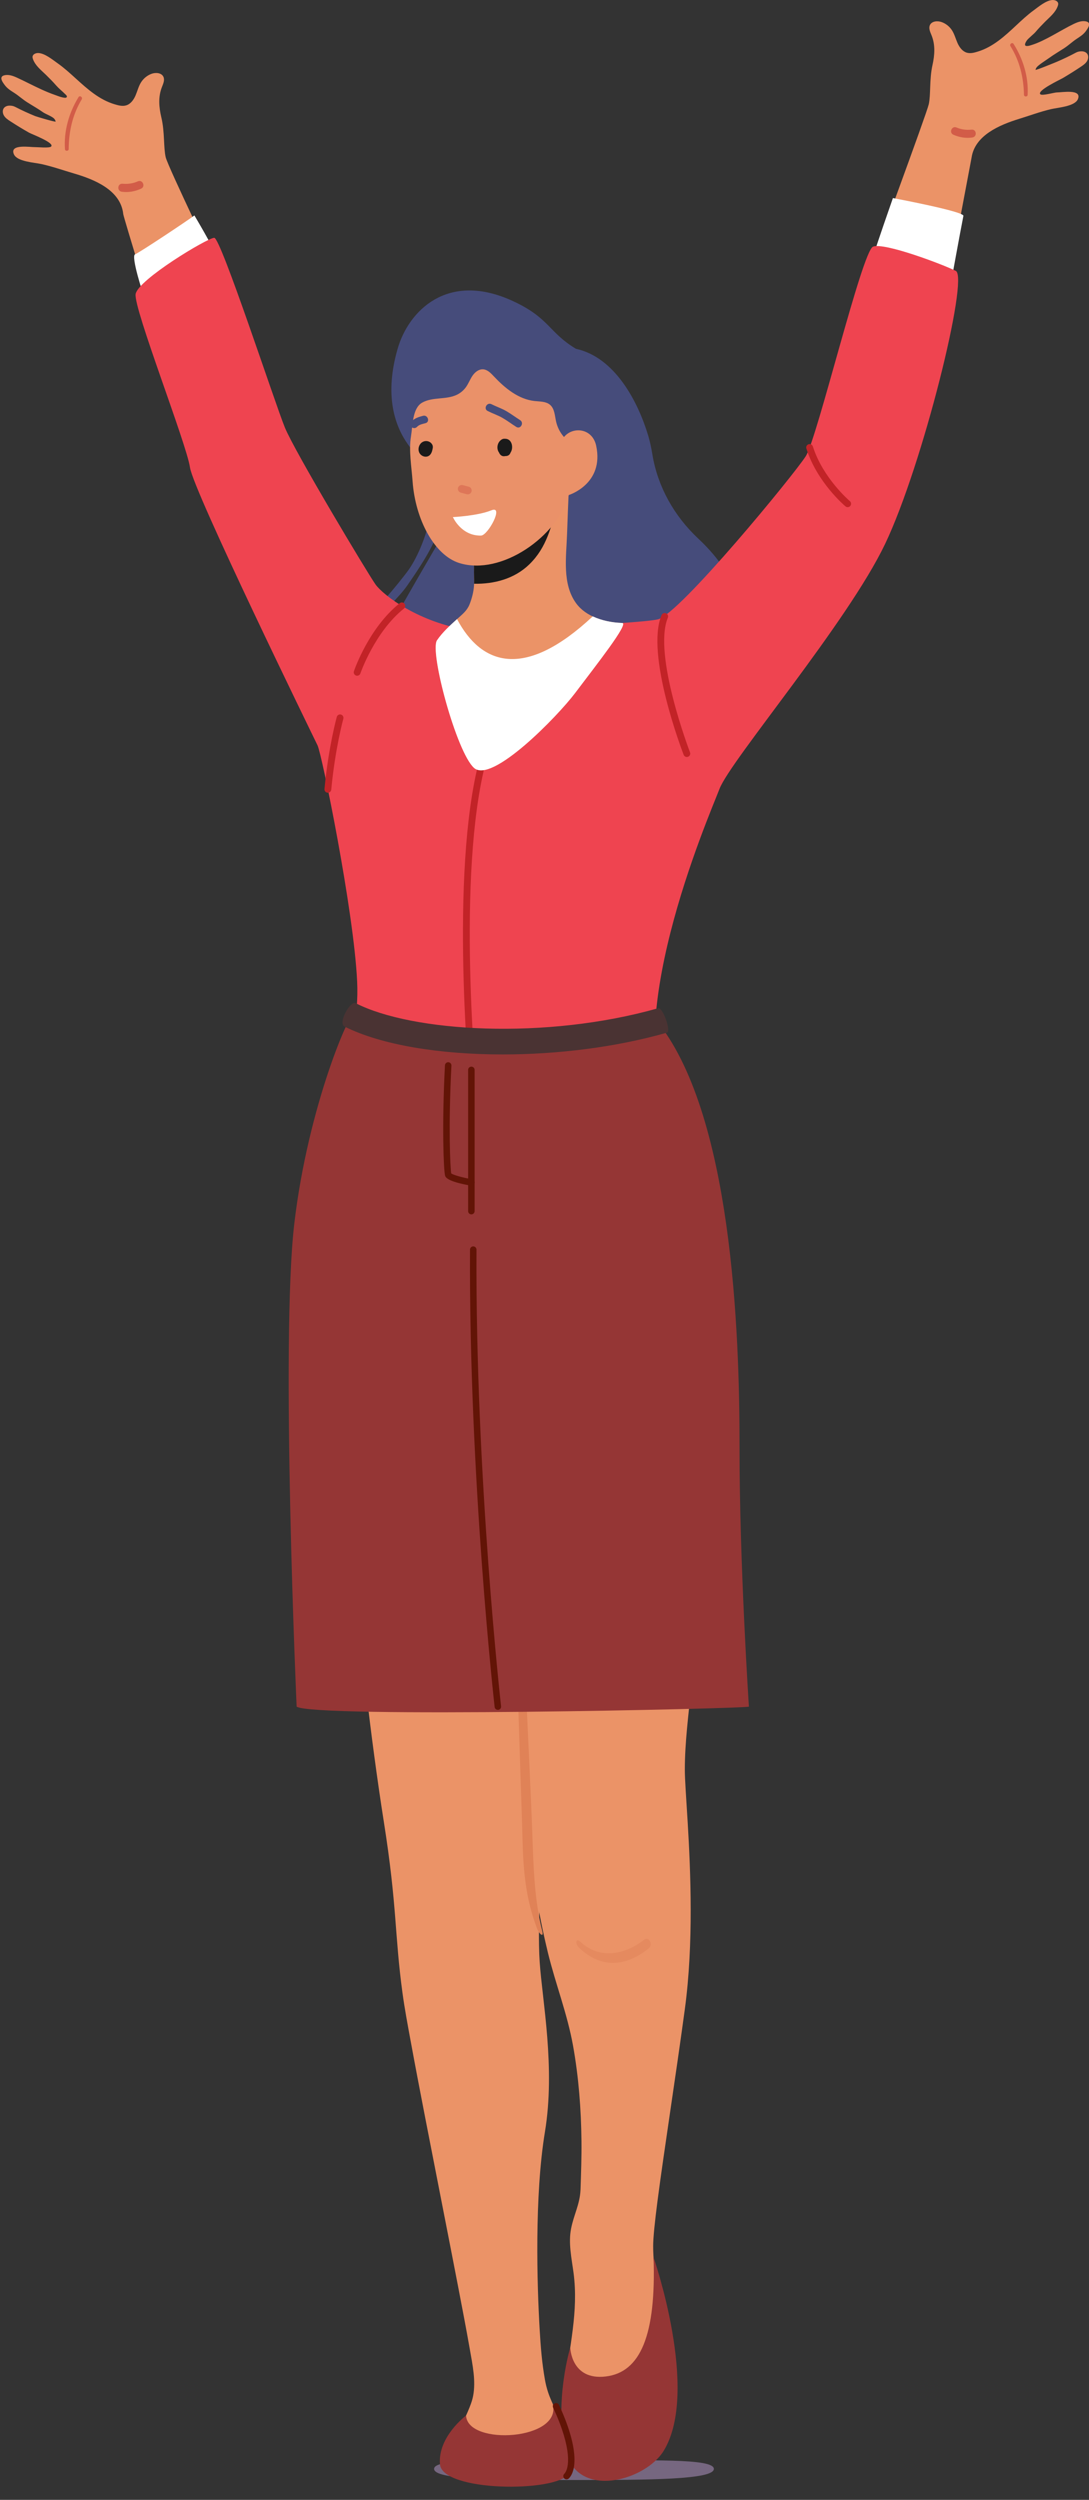 <?xml version="1.0" encoding="UTF-8"?><svg xmlns="http://www.w3.org/2000/svg" xmlns:xlink="http://www.w3.org/1999/xlink" height="1101.6" preserveAspectRatio="xMidYMid meet" version="1.0" viewBox="-0.6 0.0 479.9 1101.6" width="479.9" zoomAndPan="magnify"><rect x="-0.6" y="0.0" width="479.9" height="1101.6" fill="#333333" stroke="none"/><defs><clipPath id="a"><path d="M 382 0 L 479.359 0 L 479.359 133 L 382 133 Z M 382 0"/></clipPath><clipPath id="b"><path d="M 193 1059 L 252 1059 L 252 1095.801 L 193 1095.801 Z M 193 1059"/></clipPath></defs><g><g clip-path="url(#a)"><path d="M 414.387 9.738 C 416.223 10.398 417.824 11.68 418.891 13.309 C 420.012 15.031 420.516 17.059 421.344 18.93 C 422.176 20.809 423.504 22.648 425.469 23.219 C 427.133 23.699 428.902 23.172 430.555 22.648 C 437.117 20.578 442.211 15.871 447.133 11.27 C 449.629 8.941 452.133 6.59 454.898 4.57 C 457.102 2.949 460.332 0.211 463.121 0.012 C 464.234 -0.07 465.594 0.449 465.727 1.559 C 465.766 1.898 465.676 2.25 465.566 2.57 C 464.598 5.469 462.074 7.449 459.992 9.531 C 458.488 11.039 457.012 12.59 455.637 14.211 C 454.977 14.988 452.484 16.98 451.906 17.82 C 451.539 18.359 450.379 20.148 451.777 20.27 C 452.555 20.328 453.211 20.078 453.938 19.859 C 459.902 18.051 466.953 13.238 472.527 10.57 C 474.305 9.719 476.309 8.949 478.203 9.488 C 478.539 9.578 478.879 9.73 479.098 10 C 479.906 10.988 478.633 12.691 478.062 13.512 C 476.852 15.25 475.363 16.109 473.691 17.238 C 471.848 18.48 470.215 20.031 468.34 21.25 C 466.062 22.73 463.703 24.102 461.508 25.699 C 460.406 26.5 457.227 28.488 456.344 29.539 C 456.039 29.898 455.82 30.309 455.742 30.762 C 455.68 31.129 464.324 27.559 464.949 27.301 C 467.867 26.059 470.734 24.691 473.531 23.191 C 474.363 22.75 475.07 22.621 476.012 22.609 C 476.949 22.602 477.949 22.93 478.5 23.691 C 479.195 24.648 479.016 26.02 478.383 27.02 C 477.75 28.012 476.754 28.711 475.773 29.371 C 473.145 31.129 470.465 32.809 467.734 34.422 C 466.551 35.109 456.082 40.012 457.891 41.57 C 458.719 42.289 464.094 40.719 465.133 40.73 C 467.238 40.762 476.367 39.059 474.398 43.711 C 473.043 46.91 465.539 47.398 462.59 48.09 C 457.816 49.211 453.191 50.93 448.504 52.379 C 439.996 55 428.973 59.609 427.547 69.488 C 427.227 71.031 415.707 132.363 415.707 132.363 C 411.238 136.133 385.27 118.555 382.395 118.805 C 382.395 118.805 407.762 50.109 408.691 45.93 C 409.617 41.75 408.922 35.02 410.312 28.75 C 411.312 24.238 411.637 19.789 409.898 15.512 C 409.324 14.102 408.566 12.539 409.16 11.129 C 409.938 9.301 412.516 9.051 414.387 9.738" fill="#eb9367"/></g><g><path d="M 427.535 57.129 C 425.238 57.352 423.039 57.09 420.906 56.18 C 418.859 55.309 417.469 58.449 419.516 59.359 C 422.145 60.531 425.039 61.02 427.898 60.59 C 430.105 60.262 429.781 56.898 427.535 57.129" fill="#d25c48"/></g><g><path d="M 452.254 41.84 C 452.715 33.922 450.285 26.039 446.078 19.371 C 445.492 18.441 444.121 19.43 444.695 20.352 C 448.773 26.91 450.484 34.141 450.645 41.801 C 450.664 42.711 452.199 42.77 452.254 41.84" fill="#d25c48"/></g><g><path d="M 24.191 37.711 C 25.344 39.031 26.746 40.102 27.977 41.34 C 28.367 41.73 29.242 42.352 28.734 42.891 C 28.352 43.289 27.242 42.98 26.801 42.891 C 25.641 42.641 24.555 42.148 23.441 41.77 C 21.508 41.102 19.625 40.301 17.766 39.461 C 14.121 37.801 10.582 35.93 6.949 34.25 C 5.129 33.41 3.078 32.66 1.156 33.23 C 0.816 33.328 0.477 33.488 0.254 33.762 C -0.555 34.789 0.77 36.5 1.359 37.32 C 2.617 39.07 4.141 39.93 5.863 41.051 C 7.758 42.289 9.438 43.84 11.367 45.059 C 13.703 46.539 16.125 47.891 18.383 49.488 C 19.516 50.281 22.387 51.281 23.297 52.328 C 23.609 52.691 23.84 53.102 23.926 53.559 C 23.996 53.941 15.543 51.422 14.902 51.16 C 11.914 49.941 8.977 48.59 6.109 47.109 C 5.262 46.672 4.539 46.551 3.582 46.551 C 2.621 46.551 1.613 46.91 1.062 47.691 C 0.371 48.672 0.57 50.07 1.23 51.078 C 1.887 52.078 2.914 52.77 3.918 53.422 C 6.621 55.18 9.371 56.859 12.172 58.449 C 13.391 59.141 23.715 62.98 21.898 64.602 C 21.062 65.34 15.973 64.809 14.914 64.84 C 12.77 64.898 3.453 63.289 5.531 68 C 6.953 71.238 14.594 71.621 17.609 72.289 C 22.484 73.359 27.215 75.039 32.004 76.441 C 40.934 79.059 52.617 83.75 53.715 94.352 C 53.859 95.75 67.926 141.535 67.926 141.535 C 68.305 145.027 93.516 121.598 96.691 121.828 C 96.691 121.828 73.43 73.539 72.422 69.301 C 71.418 65.059 72.031 58.199 70.523 51.84 C 69.441 47.27 69.043 42.75 70.754 38.371 C 71.316 36.922 72.062 35.32 71.438 33.898 C 70.621 32.039 67.996 31.828 66.098 32.551 C 64.242 33.262 62.629 34.578 61.566 36.262 C 60.453 38.02 59.973 40.102 59.152 42.02 C 58.336 43.93 57.012 45.828 55.02 46.43 C 53.332 46.949 51.523 46.441 49.836 45.93 C 43.129 43.922 37.875 39.199 32.801 34.59 C 30.227 32.25 27.645 29.898 24.801 27.891 C 22.535 26.281 19.207 23.531 16.367 23.371 C 15.23 23.301 13.855 23.852 13.738 24.98 C 13.703 25.328 13.801 25.68 13.914 26.012 C 14.945 28.941 17.543 30.922 19.691 33.012 C 21.242 34.531 22.766 36.078 24.191 37.711" fill="#eb9367"/></g><g><path d="M 53.41 80.969 C 55.754 81.172 57.988 80.871 60.141 79.91 C 62.215 78.988 63.676 82.172 61.605 83.129 C 58.945 84.359 56.008 84.898 53.094 84.5 C 50.84 84.199 51.121 80.781 53.41 80.969" fill="#d25c48"/></g><g><path d="M 28.035 65.781 C 27.453 57.719 29.809 49.66 33.992 42.82 C 34.57 41.859 35.98 42.852 35.41 43.801 C 31.359 50.531 29.727 57.922 29.672 65.711 C 29.664 66.641 28.102 66.719 28.035 65.781" fill="#d25c48"/></g><g><path d="M 423.953 95.129 C 422.465 102.609 418.508 124.484 418.508 124.484 C 418.508 124.484 384.684 112.27 384.863 110.992 C 385.047 109.715 392.891 87.281 392.891 87.281 C 392.891 87.281 424.34 93.18 423.953 95.129" fill="#fff"/></g><g><path d="M 85.066 94.941 C 82.148 97.133 60.883 111.312 58.93 112.062 C 56.98 112.816 62.453 129.773 63.363 131.965 C 64.277 134.152 95.094 115.367 94.547 112.633 C 94 109.898 85.066 94.941 85.066 94.941" fill="#fff"/></g><g><path d="M 158.602 294.496 C 157.602 294.496 156.789 293.684 156.789 292.684 C 156.789 284.004 158.32 277.934 161.91 272.383 C 163.973 269.188 166.738 266.27 169.414 263.449 C 171.848 260.887 177.812 253.492 179.617 250.898 C 183.852 244.793 187.547 235.047 188.547 229.062 C 188.715 228.078 190.043 230.891 191.035 231.051 C 192.02 231.215 192.688 232.148 192.523 233.133 C 191.434 239.648 183.465 251.383 178.922 257.934 C 176.961 260.754 174.461 263.391 172.043 265.941 C 169.48 268.645 166.832 271.438 164.953 274.348 C 161.77 279.27 160.41 284.754 160.41 292.684 C 160.41 293.684 159.602 294.496 158.602 294.496" fill="#464c7b"/></g><g><path d="M 192.547 207.488 C 192.547 207.488 162.82 194.355 174.668 153.559 C 179.449 137.094 196.559 119.312 225.488 132.699 C 241.586 140.148 241.145 146.469 253.219 153.711 C 270.383 157.453 280.539 176.922 285.062 192 C 285.812 194.504 286.41 197.316 286.883 200.207 C 289.211 214.477 296.516 227.402 307.062 237.297 C 314.273 244.062 321.426 252.848 323.941 262.633 C 336.684 312.172 298.73 339.637 298.73 339.637 L 172.484 327.52 C 172.484 327.52 159.203 298.539 167.656 282.84 C 176.109 267.145 193.297 237.883 193.297 237.883 L 192.547 207.488" fill="#464c7b"/></g><g><path d="M 206.324 277.746 C 184.27 274.508 168.273 262.352 164.844 257.488 C 161.414 252.625 129.316 199.102 124.941 188.402 C 120.562 177.703 96.734 104.789 93.816 104.789 C 90.898 104.789 60.141 123.27 59.168 129.594 C 58.195 135.914 81.66 195.66 83.121 205.984 C 84.578 216.312 137.461 324.598 139.348 328.488 C 141.23 332.379 155.355 401.434 156.789 432.555 C 158.223 463.68 142.934 486.047 142.934 488.965 C 142.934 491.883 300.68 501.309 296.336 494.551 C 270.512 454.379 311.617 360.25 316.48 347.605 C 321.344 334.965 372.949 274.309 389.484 239.617 C 406.02 204.922 426.445 122.297 420.609 119.379 C 414.773 116.461 389 106.734 384.137 108.684 C 379.273 110.629 359.578 193.023 354.473 201.055 C 349.367 209.082 298.789 270.738 289.309 272.93 C 279.824 275.117 206.324 277.746 206.324 277.746" fill="#ef4450"/></g><g><path d="M 252.836 305.395 C 245.113 315.645 216.195 345.422 208.316 338.41 C 200.59 331.531 188.598 287.086 191.988 282.145 C 194.414 278.605 197.625 275.695 200.805 272.816 C 203.07 270.766 205.172 269.199 206.324 266.32 C 207.344 263.758 208.129 260.762 208.285 258.012 C 208.445 255.453 208.207 253.238 208.285 250.512 C 208.336 248.941 208.156 248.812 208.188 247.363 C 208.285 241.914 208.285 237.609 208.285 237.609 L 225.117 228.566 L 250.078 215.168 C 249.789 221.879 249.52 228.586 249.293 235.297 C 248.953 245.43 247.062 257.273 253.27 265.82 C 257.641 271.836 265.977 274.293 273.598 274.52 C 276.699 274.609 262.32 292.812 252.836 305.395" fill="#eb9367"/></g><g><path d="M 232.672 248.684 C 226.066 255.121 217.039 257.418 208.312 257.234 C 208.387 254.996 208.219 252.957 208.285 250.512 C 208.336 248.941 208.156 248.812 208.188 247.363 C 208.285 241.914 208.285 237.609 208.285 237.609 L 225.117 228.566 L 245.238 221.984 C 242.223 232.004 240.496 241.055 232.672 248.684" fill="#1a1a1a"/></g><g><path d="M 181.625 184.074 C 181.047 186.871 180.906 189.938 180.52 192.266 C 179.477 198.496 180.77 205.797 181.219 212.105 C 182.43 229.012 190.879 244.707 201.801 248.109 C 220.391 253.902 245.215 236.254 250.047 218.145 C 250.047 218.145 265.742 213.312 262.121 196.41 C 260.453 188.633 251.816 187.801 247.945 192.586 C 246.234 190.656 245.023 188.285 244.461 185.773 C 243.871 183.168 243.824 180.133 241.801 178.395 C 239.996 176.844 237.363 176.977 235 176.719 C 227.875 175.949 221.906 171.047 217.004 165.816 C 215.688 164.41 214.203 162.863 212.281 162.746 C 210.383 162.633 208.688 164.004 207.617 165.574 C 206.543 167.145 205.883 168.973 204.785 170.527 C 203.754 171.988 202.344 173.184 200.73 173.961 C 198.355 175.109 195.656 175.324 193.027 175.574 C 190.402 175.82 187.691 176.141 185.402 177.453 C 183.23 178.699 182.203 181.25 181.625 184.074" fill="#ea9169"/></g><g><path d="M 219.875 194.129 C 220.488 193.547 221.199 193.242 221.977 193.352 C 222.07 193.352 222.156 193.355 222.242 193.359 L 222.34 193.352 L 222.43 193.375 C 225.109 193.715 225.746 197.41 224.398 199.43 C 224.219 199.918 223.945 200.355 223.5 200.629 C 223.059 200.898 222.527 201.004 222.004 200.965 L 221.863 201.02 C 220.598 201.223 219.746 200.484 219.297 199.398 C 218.191 197.871 218.43 195.488 219.875 194.129" fill="#1a1a1a"/></g><g><path d="M 184.68 195.57 C 185.832 194.121 187.977 193.934 189.34 195.203 C 189.461 195.316 189.566 195.441 189.66 195.574 C 190 196 190.18 196.531 190.145 197.105 L 190.129 197.309 L 190.121 197.367 C 189.941 198.363 189.734 199.375 189.109 200.203 C 187.898 201.797 185.59 201.457 184.473 199.961 C 183.504 198.656 183.699 196.805 184.68 195.57" fill="#1a1a1a"/></g><g><path d="M 205.535 217.848 C 205.398 217.848 205.262 217.832 205.129 217.797 C 204.242 217.562 203.355 217.332 202.473 217.098 C 201.574 216.863 201 215.918 201.227 215.016 C 201.418 214.254 202.141 213.719 202.902 213.719 C 203.039 213.719 203.176 213.734 203.312 213.77 C 204.199 214.004 205.082 214.234 205.969 214.469 C 206.863 214.703 207.441 215.648 207.211 216.551 C 207.02 217.312 206.301 217.848 205.535 217.848" fill="#de7658"/></g><g><path d="M 215.977 178.113 C 218.113 179.195 220.402 179.938 222.484 181.141 C 224.594 182.359 226.547 183.84 228.609 185.141 C 230.469 186.312 228.801 189.316 226.922 188.133 C 224.863 186.832 222.914 185.344 220.797 184.129 C 218.715 182.938 216.43 182.188 214.289 181.102 C 212.324 180.105 214.004 177.113 215.977 178.113" fill="#464c7b"/></g><g><path d="M 180.566 185.879 C 182.047 184.324 183.781 183.77 185.801 183.234 C 187.922 182.672 189.047 185.914 186.902 186.484 C 185.566 186.84 184.172 187.062 183.18 188.102 C 181.656 189.695 179.039 187.477 180.566 185.879" fill="#464c7b"/></g><g><path d="M 198.984 227.863 C 198.984 227.863 209.816 227.371 216.008 224.855 C 221.602 222.586 214.461 235.945 211.375 236.012 C 202.586 236.191 198.984 227.863 198.984 227.863" fill="#fff"/></g><g><path d="M 156.789 297.773 C 156.629 297.773 156.465 297.746 156.305 297.691 C 155.52 297.426 155.098 296.57 155.367 295.785 C 155.633 295.012 161.988 276.645 175.547 265.805 C 176.199 265.285 177.141 265.395 177.656 266.039 C 178.176 266.688 178.07 267.637 177.426 268.152 C 164.566 278.434 158.273 296.57 158.215 296.754 C 158 297.379 157.414 297.773 156.789 297.773" fill="#c22327"/></g><g><path d="M 143.887 349.328 L 143.746 349.32 C 142.922 349.242 142.312 348.512 142.391 347.684 C 144.105 329.398 147.77 316.059 147.809 315.926 C 148.031 315.129 148.855 314.66 149.66 314.883 C 150.461 315.105 150.926 315.934 150.703 316.73 C 150.668 316.863 147.07 329.961 145.383 347.965 C 145.309 348.742 144.656 349.328 143.887 349.328" fill="#c22327"/></g><g><path d="M 302.074 333.582 C 301.473 333.582 300.902 333.215 300.672 332.617 C 299.98 330.82 283.762 288.395 290.926 271.062 C 291.242 270.293 292.133 269.934 292.891 270.246 C 293.656 270.562 294.02 271.441 293.703 272.211 C 286.996 288.438 303.312 331.105 303.477 331.535 C 303.777 332.312 303.391 333.18 302.617 333.48 C 302.438 333.547 302.254 333.582 302.074 333.582" fill="#c22327"/></g><g><path d="M 372.949 223.488 C 372.609 223.488 372.266 223.375 371.984 223.137 C 371.477 222.711 359.438 212.477 354.75 197.645 C 354.5 196.852 354.938 196.008 355.73 195.758 C 356.527 195.508 357.367 195.945 357.617 196.738 C 362.035 210.715 373.801 220.734 373.918 220.836 C 374.555 221.371 374.637 222.316 374.102 222.953 C 373.805 223.309 373.379 223.488 372.949 223.488" fill="#c22327"/></g><g><path d="M 208.531 487.551 C 207.773 487.551 207.117 486.977 207.039 486.203 C 206.941 485.27 197.477 392.457 209.551 339.301 C 209.734 338.492 210.535 337.988 211.348 338.168 C 212.156 338.355 212.664 339.16 212.48 339.969 C 200.516 392.645 209.934 484.965 210.027 485.891 C 210.113 486.719 209.516 487.457 208.691 487.543 L 208.531 487.551" fill="#c22327"/></g><g><path d="M 260.59 271.637 L 260.629 271.617 C 264.602 273.484 269.207 274.387 273.598 274.52 C 276.699 274.609 262.32 292.812 252.836 305.395 C 245.113 315.645 216.195 345.422 208.316 338.41 C 200.59 331.531 188.598 287.086 191.988 282.145 C 194.414 278.605 197.625 275.695 200.805 272.816 C 211.504 293.008 230.469 299.797 260.59 271.637" fill="#fff"/></g><g><path d="M 190.699 1087.949 C 190.699 1092.699 217.699 1092.859 251.742 1092.859 C 285.785 1092.859 313.984 1092.699 313.984 1087.949 C 313.984 1083.211 285.785 1084.27 251.742 1084.27 C 217.699 1084.27 190.699 1083.211 190.699 1087.949" fill="#766780"/></g><g><path d="M 238.387 811.73 C 238.387 811.73 236.059 847.332 237.223 864.52 C 238.387 881.707 244.199 911.172 239.547 939.406 C 234.895 967.645 236.059 1006.93 237.223 1026.57 C 237.672 1034.191 238.207 1041.16 239.547 1048.668 C 240.945 1056.5 243.711 1060.191 246.723 1067.512 C 248.34 1071.449 251.035 1075.199 251.461 1079.582 C 251.949 1084.629 251.238 1088.691 246.938 1091.461 C 244.641 1092.941 242.988 1093.34 240.211 1092.941 C 237.312 1092.52 234.422 1091.551 231.469 1091.949 C 230.047 1092.141 228.691 1092.711 227.273 1092.918 C 223.164 1093.539 218.961 1091.168 214.926 1092.18 C 214.133 1092.379 213.355 1092.711 212.539 1092.711 C 210.863 1092.719 209.465 1091.379 207.848 1090.918 C 206.234 1090.469 204.535 1090.91 202.891 1091.211 C 201.371 1091.48 199.992 1091.469 198.551 1090.891 C 196.324 1089.988 194.645 1089.82 194.773 1086.941 C 194.902 1084.102 196.238 1081.441 197.465 1078.969 C 199.922 1074.031 203.391 1067.789 205.555 1062.699 C 206.516 1060.441 207.457 1058.141 207.914 1055.699 C 209.145 1049.148 207.645 1042.102 206.508 1035.609 C 204.895 1026.41 203.133 1017.25 201.371 1008.082 C 199.031 995.934 196.656 983.793 194.281 971.648 C 191.773 958.84 189.262 946.031 186.781 933.219 C 184.621 922.055 182.473 910.891 180.422 899.707 C 179.098 892.504 177.727 885.289 176.742 878.023 C 173.254 852.242 174.414 839.965 168.602 803.137 C 162.785 766.305 156.969 715.973 158.133 708.605 C 159.297 701.238 244.199 712.289 244.199 712.289 L 238.387 811.73" fill="#eb9367"/></g><g><path d="M 231.141 711.195 C 231.707 734.266 232.277 757.332 232.848 780.398 C 233.035 788.051 233.223 795.707 233.57 803.355 C 234 812.773 233.699 821.465 235.07 830.867 C 236.316 839.391 237.918 847.848 239.852 856.219 C 240.176 857.668 240.523 859.117 240.871 860.555 C 244.258 874.402 249.41 887.402 251.945 901.559 C 254.422 915.395 255.492 929.477 255.645 943.543 C 255.727 950.602 255.457 957.637 255.238 964.684 C 255.227 964.879 255.227 965.078 255.203 965.273 C 254.879 971.387 252.262 976.016 251.074 982.031 C 249.805 988.441 251.281 995.031 252.145 1001.512 C 254.422 1018.762 250.227 1034.23 248.41 1051.09 C 247.781 1056.879 248.445 1062.738 248.645 1068.57 C 248.852 1074.719 263.984 1090.34 265.984 1088.461 C 267.801 1086.73 269.09 1084.359 271.449 1083.359 C 273.477 1082.5 275.918 1082.699 277.648 1081.309 C 279.129 1080.148 279.73 1078.129 281.035 1076.762 C 282.383 1075.32 284.383 1074.691 285.664 1073.168 C 287.57 1070.93 287.34 1067.398 288.898 1064.859 C 289.781 1063.43 291.164 1062.43 292.211 1061.121 C 292.758 1060.441 293.211 1059.668 293.535 1058.852 C 295.617 1053.738 294.352 1046.879 293.781 1041.52 C 293.086 1035.02 292.164 1028.52 291.234 1022.051 C 289.699 1011.469 287.234 1000.48 287.234 989.742 C 287.234 986.059 287.969 979.035 289.152 969.863 C 291.922 948.504 297.121 915.441 301.191 885.391 C 303.156 870.867 303.797 855.633 303.773 841.316 C 303.738 813.289 301.191 788.746 301.191 779.812 C 301.191 767.805 302.82 755.664 303.984 743.73 C 304.785 735.527 305.621 727.328 306.492 719.129 C 307.02 714.215 310.148 703.902 304.926 701.535 C 300.039 699.324 292.445 699.691 287.176 699.398 C 281.16 699.066 275.137 699.117 269.125 699.535 C 257.355 700.355 245.664 702.641 234.406 706.348 C 233.395 706.68 232.312 707.07 231.707 707.992 C 231.105 708.902 231.105 710.09 231.141 711.195" fill="#eb9367"/></g><g><path d="M 231.09 742.145 C 231.715 757.629 233.465 792.758 233.996 808.246 C 234.48 822.371 234.895 837.512 238.387 851.016 C 239.129 853.902 237.109 852.52 236.059 849.789 C 231.105 836.898 230.004 824.43 229.668 810.691 C 229.27 794.391 227.844 758.445 227.586 742.145 C 227.547 739.754 230.996 739.77 231.09 742.145" fill="#e08257"/></g><g><path d="M 269.527 864.973 C 264.477 864.973 259.457 862.902 254.668 858.383 C 253.102 856.902 253.039 855.043 253.988 855.043 C 254.301 855.043 254.723 855.242 255.234 855.723 C 259.004 859.238 263.316 860.742 267.68 860.742 C 273.082 860.742 278.566 858.438 283.203 854.789 C 283.578 854.492 283.953 854.367 284.301 854.367 C 285.938 854.367 287.016 857.184 285.293 858.566 C 280.16 862.688 274.828 864.973 269.527 864.973" fill="#e58a5f"/></g><g><path d="M 288.258 449.191 C 321.98 489.859 325.344 586.711 325.297 637.77 C 325.246 688.832 329.43 752.051 329.43 752.051 C 326.973 752.992 137.391 757.156 130.121 752.051 C 130.121 752.051 122.996 591.582 129.074 539.371 C 135.152 487.156 154.305 443.184 156.477 445.191 C 176.488 463.68 288.258 449.191 288.258 449.191" fill="#953635"/></g><g><path d="M 220.887 464.656 C 244.992 464.656 270.73 461.516 293.324 455.055 C 295.262 454.5 291.492 443.703 289.414 444.293 C 239.844 458.359 181.02 454.801 156.117 442.051 C 153.812 440.871 148.145 450.816 151.258 452.379 C 167.383 460.469 193.047 464.656 220.887 464.656" fill="#4a3333"/></g><g><path d="M 218.793 753.477 C 218.074 753.477 217.461 752.941 217.375 752.211 C 217.262 751.215 206.027 651.215 206.52 550.656 C 206.523 549.871 207.164 549.234 207.949 549.234 L 207.957 549.234 C 208.746 549.238 209.383 549.879 209.379 550.672 C 208.887 651.062 220.102 750.895 220.215 751.891 C 220.305 752.672 219.742 753.383 218.957 753.469 L 218.793 753.477" fill="#621406"/></g><g><path d="M 207.125 535.133 C 206.336 535.133 205.695 534.492 205.695 533.703 L 205.695 471.457 C 205.695 470.668 206.336 470.031 207.125 470.031 C 207.914 470.031 208.555 470.668 208.555 471.457 L 208.555 533.703 C 208.555 534.492 207.914 535.133 207.125 535.133" fill="#621406"/></g><g><path d="M 198.285 517.266 L 198.305 517.266 Z M 207.125 522.488 L 206.879 522.469 C 196.273 520.609 195.719 518.684 195.539 518.051 C 194.898 515.809 194.09 496.004 195.484 469.438 C 195.527 468.648 196.195 468.035 196.988 468.086 C 197.773 468.129 198.379 468.801 198.34 469.586 C 196.934 496.336 197.812 514.598 198.246 517.086 C 199.137 517.773 203.199 518.922 207.371 519.652 C 208.148 519.789 208.668 520.527 208.531 521.309 C 208.41 522 207.809 522.488 207.125 522.488" fill="#621406"/></g><g><path d="M 287.402 994.695 C 288.578 1029 281.648 1045.41 266.332 1047.23 C 251.012 1049.059 250.703 1034.48 250.703 1034.48 C 250.703 1034.48 243.453 1058.441 248.691 1080.012 C 253.93 1101.582 283.82 1093.148 291.863 1080.012 C 307.902 1053.801 287.402 994.695 287.402 994.695" fill="#953635"/></g><g clip-path="url(#b)"><path d="M 242.879 1059.051 C 247.754 1075.309 205.371 1077.98 204.789 1064.43 C 204.789 1064.43 192.32 1073.738 193.277 1085.891 C 194.238 1098.051 244.168 1098.449 250.004 1090.18 C 255.84 1081.918 242.879 1059.051 242.879 1059.051" fill="#953635"/></g><g><path d="M 249.062 1092.57 C 248.695 1092.57 248.328 1092.43 248.051 1092.148 C 247.492 1091.59 247.496 1090.691 248.055 1090.129 C 250.254 1087.949 251.695 1079.34 243.152 1060.961 C 242.82 1060.25 243.129 1059.398 243.848 1059.07 C 244.562 1058.73 245.41 1059.039 245.742 1059.762 C 254.344 1078.262 253.617 1088.629 250.07 1092.16 C 249.789 1092.441 249.426 1092.57 249.062 1092.57" fill="#621406"/></g></g></svg>